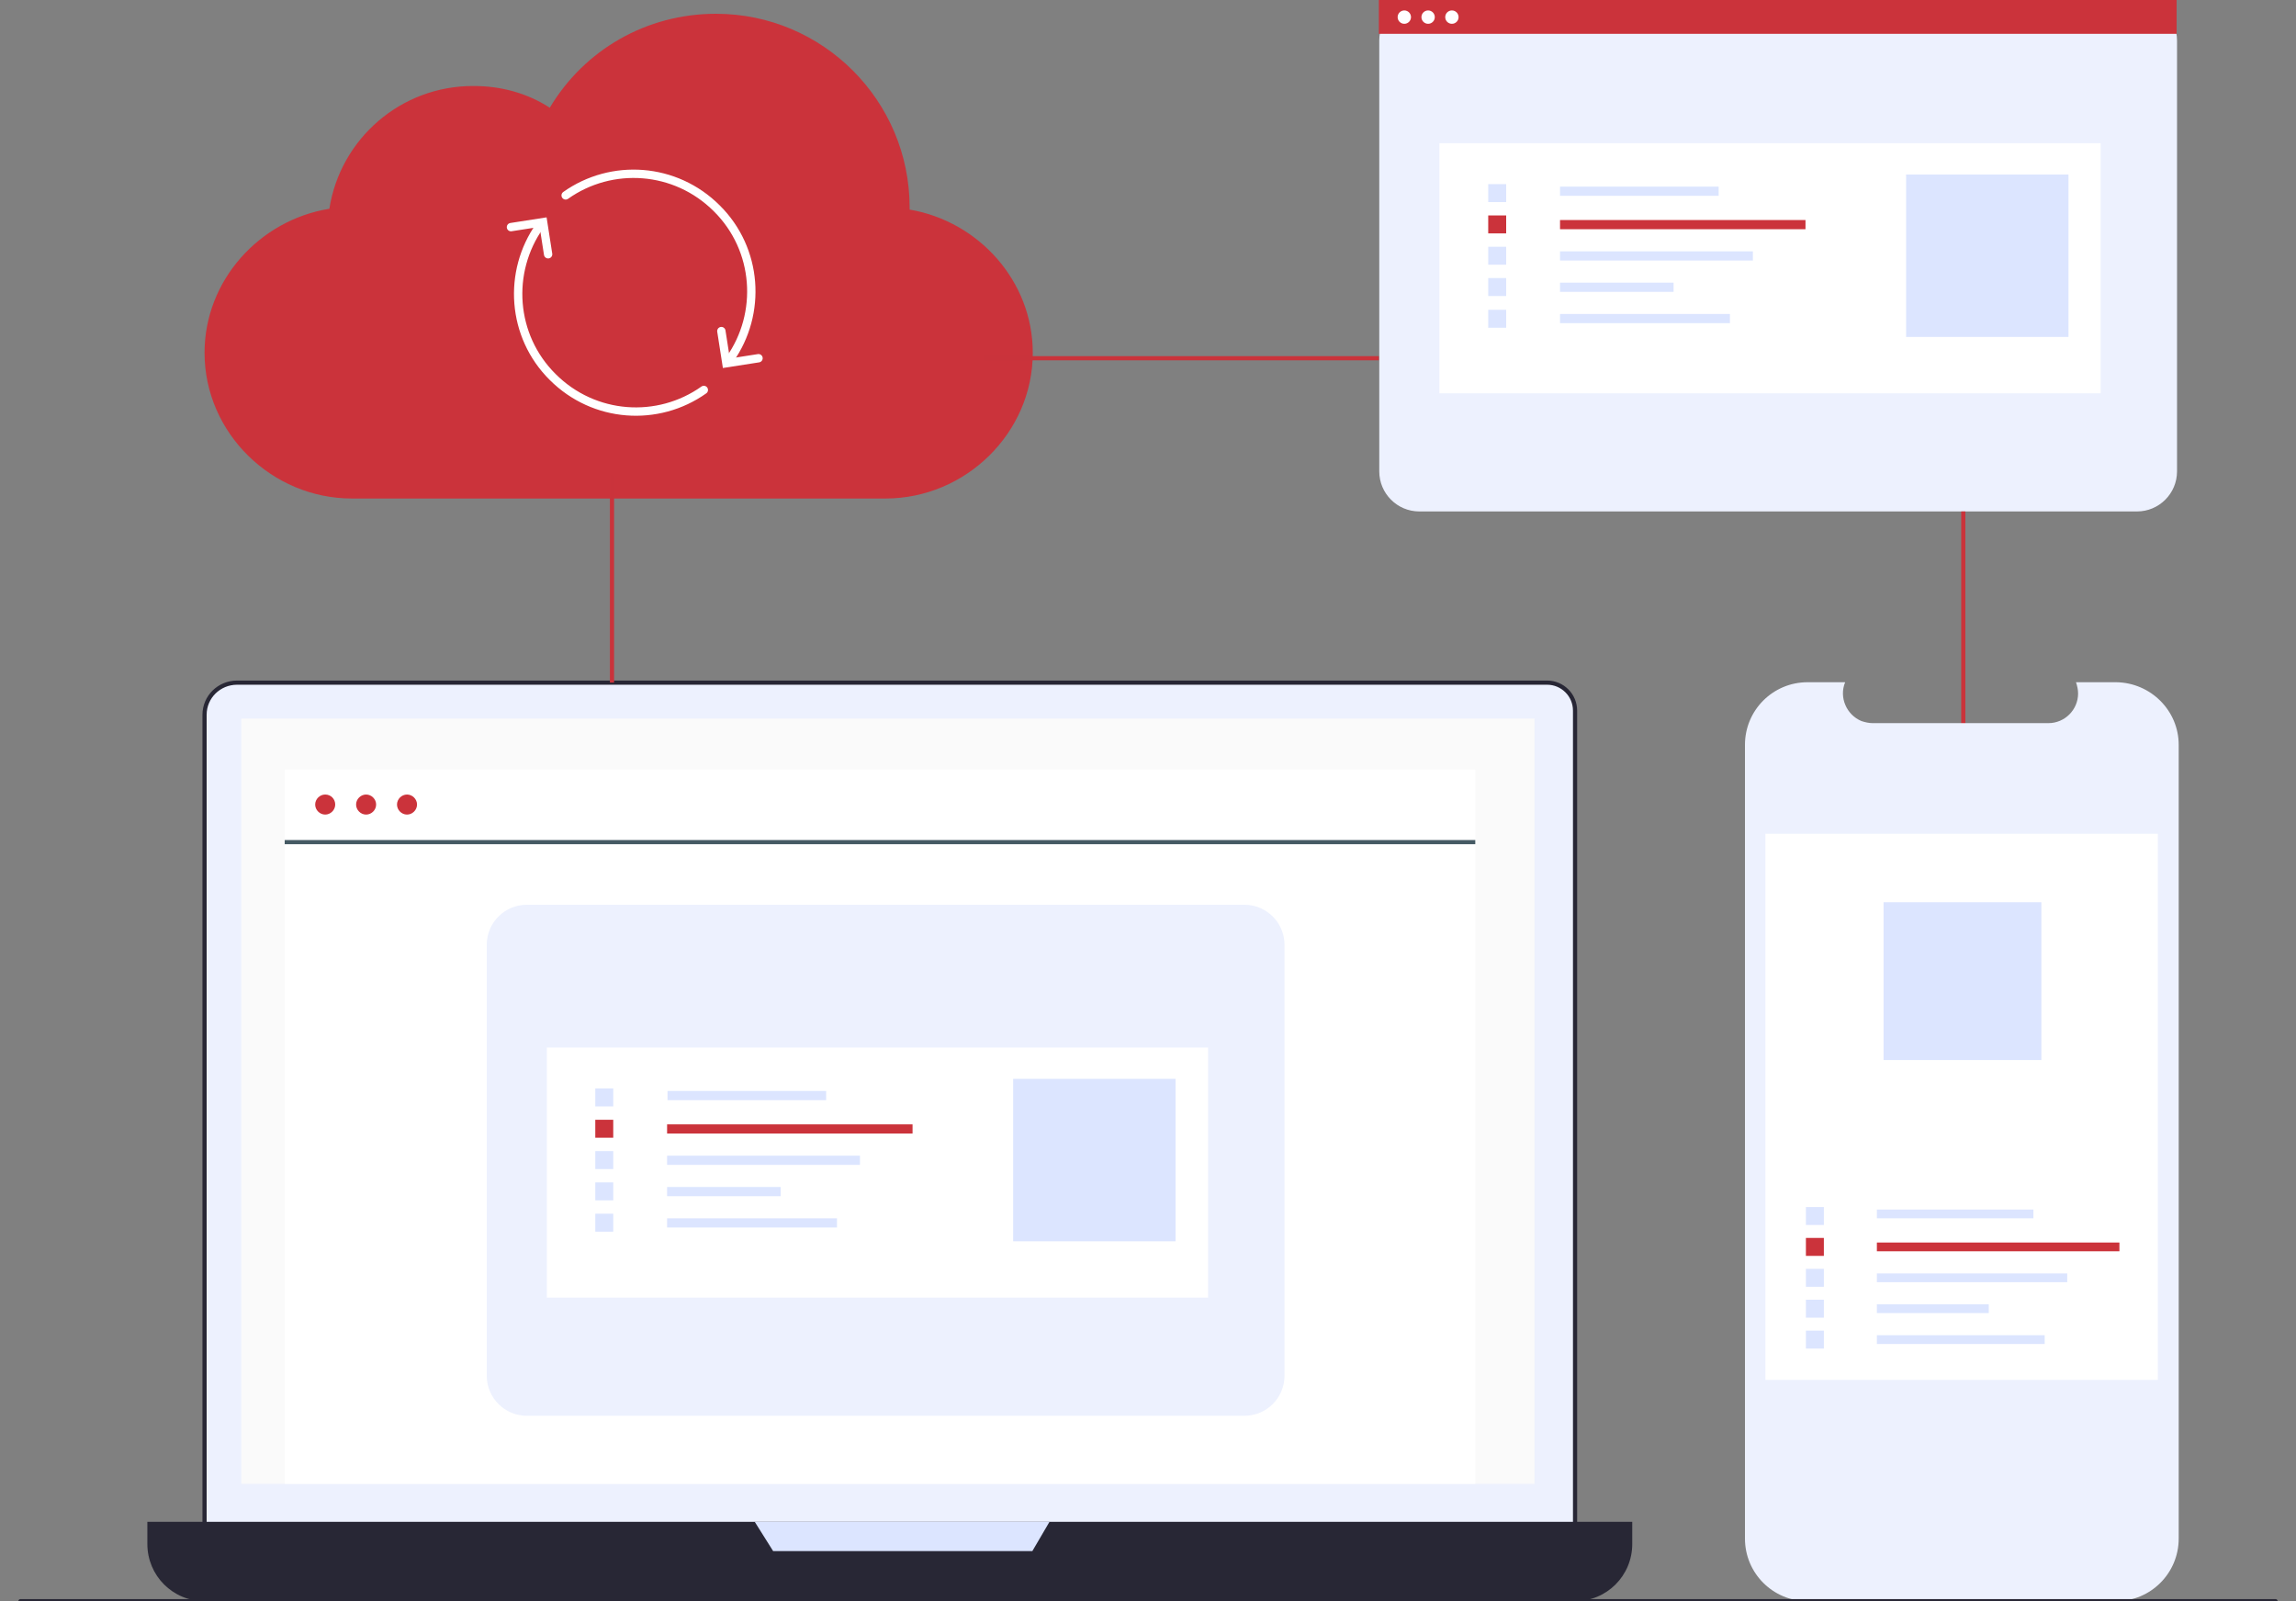 <?xml version="1.0" encoding="utf-8"?>
<!-- Generator: Adobe Illustrator 25.2.1, SVG Export Plug-In . SVG Version: 6.00 Build 0)  -->
<svg version="1.1" id="Layer_1" xmlns="http://www.w3.org/2000/svg" xmlns:xlink="http://www.w3.org/1999/xlink" x="0px" y="0px"
	 viewBox="0 0 550 383.5" style="enable-background:new 0 0 550 383.5;" xml:space="preserve">
<rect x="0" y="0" width="550" height="383.5" fill="#808080" stroke="none"/>
<style type="text/css">
	.st0{fill:#CB333B;}
	.st1{fill:#EDF1FE;stroke:#282735;stroke-miterlimit:10;}
	.st2{fill:#FAFAFA;}
	.st3{fill:#FFFFFF;}
	.st4{fill:#DCE5FF;}
	.st5{fill:#282735;}
	.st6{fill:#EDF1FE;}
	.st7{fill:none;stroke:#CA333B;stroke-miterlimit:10;}
	.st8{fill:none;stroke:#455A64;stroke-miterlimit:10;}
	.st9{fill:none;stroke:#282735;stroke-linecap:round;stroke-miterlimit:10;}
	.st10{fill:none;stroke:#FFFFFF;stroke-width:2;stroke-linecap:round;stroke-miterlimit:10;}
</style>
<g>
	<g>
		<path class="st0" d="M78.9,50C62.2,52.7,49,67.1,49,84.5c0,19.2,16.1,34.9,35.3,34.9h127.8c19.2,0,35.3-15.7,35.3-34.9
			c0-17.2-13-31.5-29.5-34.3c0-0.3,0-0.4,0-0.5c0-25.6-20.8-46.4-46.4-46.4c-16.6,0-31.5,8.6-39.8,22.5c-5.4-3.5-11.7-5.2-18.2-5.2
			C96,20.5,81.5,33.3,78.9,50L78.9,50z"/>
	</g>
	<g id="freepik--Computer--inject-8_2_">
		<path class="st1" d="M56.8,163.5h313.8c3.7,0,6.7,3,6.7,6.7V366c0,8-6.5,14.6-14.6,14.6l0,0H63.6c-8,0-14.6-6.5-14.6-14.6l0,0
			V171.2C49,166.9,52.5,163.5,56.8,163.5C56.8,163.5,56.8,163.5,56.8,163.5z"/>
		<rect x="57.8" y="172.1" class="st2" width="309.8" height="183.3"/>
		<rect x="68.2" y="184.3" class="st3" width="285.2" height="171.1"/>
		<path class="st0" d="M80.3,192.7c0,1.3-1.1,2.4-2.4,2.4s-2.4-1.1-2.4-2.4s1.1-2.4,2.4-2.4c0,0,0,0,0,0
			C79.3,190.3,80.3,191.4,80.3,192.7z"/>
		<path class="st0" d="M90.1,192.7c0,1.3-1.1,2.4-2.4,2.4s-2.4-1.1-2.4-2.4s1.1-2.4,2.4-2.4l0,0C89,190.3,90.1,191.4,90.1,192.7z"/>
		<path class="st0" d="M99.9,192.7c0,1.3-1.1,2.4-2.4,2.4s-2.4-1.1-2.4-2.4s1.1-2.4,2.4-2.4c0,0,0,0,0,0
			C98.8,190.3,99.9,191.4,99.9,192.7z"/>
		<rect x="49" y="364.6" class="st4" width="328.3" height="1"/>
		<path class="st5" d="M35.3,364.5H391l0,0v5.3c0,7.6-6.1,13.7-13.7,13.7l0,0H49c-7.6,0-13.7-6.1-13.7-13.7l0,0L35.3,364.5
			L35.3,364.5z"/>
		<polygon class="st4" points="180.8,364.5 185.2,371.5 247.3,371.5 251.4,364.5 		"/>
	</g>
	<path class="st6" d="M340,0.1h171.9c5.3,0,9.6,4.3,9.6,9.6v103.2c0,5.3-4.3,9.6-9.6,9.6H340c-5.3,0-9.6-4.3-9.6-9.6V9.7
		C330.4,4.4,334.7,0.1,340,0.1z"/>
	<rect x="344.8" y="34.3" class="st3" width="158.4" height="59.9"/>
	<rect x="373.7" y="44.7" class="st4" width="38" height="2.2"/>
	<rect x="373.7" y="52.7" class="st0" width="58.8" height="2.2"/>
	<rect x="373.7" y="60.2" class="st4" width="46.2" height="2.2"/>
	<rect x="373.7" y="67.7" class="st4" width="27.2" height="2.2"/>
	<rect x="373.7" y="75.2" class="st4" width="40.7" height="2.2"/>
	<rect x="356.5" y="44.1" class="st4" width="4.3" height="4.3"/>
	<rect x="356.5" y="51.6" class="st0" width="4.3" height="4.3"/>
	<rect x="356.5" y="59.1" class="st4" width="4.3" height="4.3"/>
	<rect x="356.5" y="66.6" class="st4" width="4.3" height="4.3"/>
	<rect x="356.5" y="74.2" class="st4" width="4.3" height="4.3"/>
	<rect x="456.6" y="41.8" class="st4" width="38.9" height="38.9"/>
	<path class="st6" d="M126.2,216.7h171.9c5.3,0,9.6,4.3,9.6,9.6v103.2c0,5.3-4.3,9.6-9.6,9.6H126.2c-5.3,0-9.6-4.3-9.6-9.6V226.3
		C116.6,221,120.9,216.7,126.2,216.7z"/>
	<rect x="131" y="250.9" class="st3" width="158.4" height="59.9"/>
	<rect x="159.9" y="261.3" class="st4" width="38" height="2.2"/>
	<rect x="159.8" y="269.3" class="st0" width="58.8" height="2.2"/>
	<rect x="159.8" y="276.8" class="st4" width="46.2" height="2.2"/>
	<rect x="159.8" y="284.3" class="st4" width="27.2" height="2.2"/>
	<rect x="159.8" y="291.8" class="st4" width="40.7" height="2.2"/>
	<rect x="142.6" y="260.7" class="st4" width="4.3" height="4.3"/>
	<rect x="142.6" y="268.2" class="st0" width="4.3" height="4.3"/>
	<rect x="142.6" y="275.7" class="st4" width="4.3" height="4.3"/>
	<rect x="142.6" y="283.2" class="st4" width="4.3" height="4.3"/>
	<rect x="142.6" y="290.7" class="st4" width="4.3" height="4.3"/>
	<rect x="242.7" y="258.4" class="st4" width="38.9" height="38.9"/>
	<rect x="330.3" y="0" class="st0" width="191.1" height="8.1"/>
	<circle class="st3" cx="336.4" cy="4.1" r="1.6"/>
	<circle class="st3" cx="342.1" cy="4.1" r="1.6"/>
	<circle class="st3" cx="347.8" cy="4.1" r="1.6"/>
	<line class="st7" x1="146.6" y1="163.5" x2="146.6" y2="113.9"/>
	<line class="st7" x1="235.5" y1="85.8" x2="330.3" y2="85.8"/>
	<line class="st7" x1="470.3" y1="174.2" x2="470.3" y2="122.5"/>
	<line class="st8" x1="68.2" y1="201.7" x2="353.4" y2="201.7"/>
	<g>
		<path class="st6" d="M521.9,178.4v190.1c0,8.3-6.7,15-15,15H433c-8.3,0-15-6.7-15-15V178.4c0-8.3,6.7-15,15-15h9
			c-1.5,3.6,0.3,7.8,3.9,9.3c0.9,0.3,1.8,0.5,2.7,0.5h42.1c3.9,0,7.1-3.2,7.1-7.1c0-0.9-0.2-1.8-0.5-2.7h9.6
			C515.2,163.5,521.9,170.2,521.9,178.4z"/>
		<rect x="422.9" y="199.7" class="st3" width="94" height="130.8"/>
		<rect x="449.6" y="289.7" class="st4" width="37.5" height="2.1"/>
		<rect x="449.6" y="297.6" class="st0" width="58.1" height="2.1"/>
		<rect x="449.6" y="305" class="st4" width="45.6" height="2.1"/>
		<rect x="449.6" y="312.4" class="st4" width="26.8" height="2.1"/>
		<rect x="449.6" y="319.8" class="st4" width="40.2" height="2.1"/>
		<rect x="432.6" y="289.1" class="st4" width="4.3" height="4.3"/>
		<rect x="432.6" y="296.5" class="st0" width="4.3" height="4.3"/>
		<rect x="432.6" y="303.9" class="st4" width="4.3" height="4.3"/>
		<rect x="432.6" y="311.3" class="st4" width="4.3" height="4.3"/>
		<rect x="432.6" y="318.7" class="st4" width="4.3" height="4.3"/>
		<rect x="451.2" y="216.1" class="st4" width="37.8" height="37.8"/>
	</g>
	<line class="st9" x1="545.1" y1="383.5" x2="4.9" y2="383.5"/>
	<g>
		<g>
			<path class="st10" d="M174.8,86.1c7.8-11,6.8-26.4-3.1-36.2c-9.9-9.9-25.2-10.9-36.2-3.1"/>
			<polyline class="st10" points="181.7,85.8 174,87 172.8,79.3 			"/>
		</g>
		<g>
			<path class="st10" d="M129.3,54.1c-7.8,11-6.8,26.4,3.1,36.2c9.9,9.9,25.2,10.9,36.2,3.1"/>
			<polyline class="st10" points="122.4,54.4 130.1,53.2 131.3,60.9 			"/>
		</g>
	</g>
</g>
</svg>
